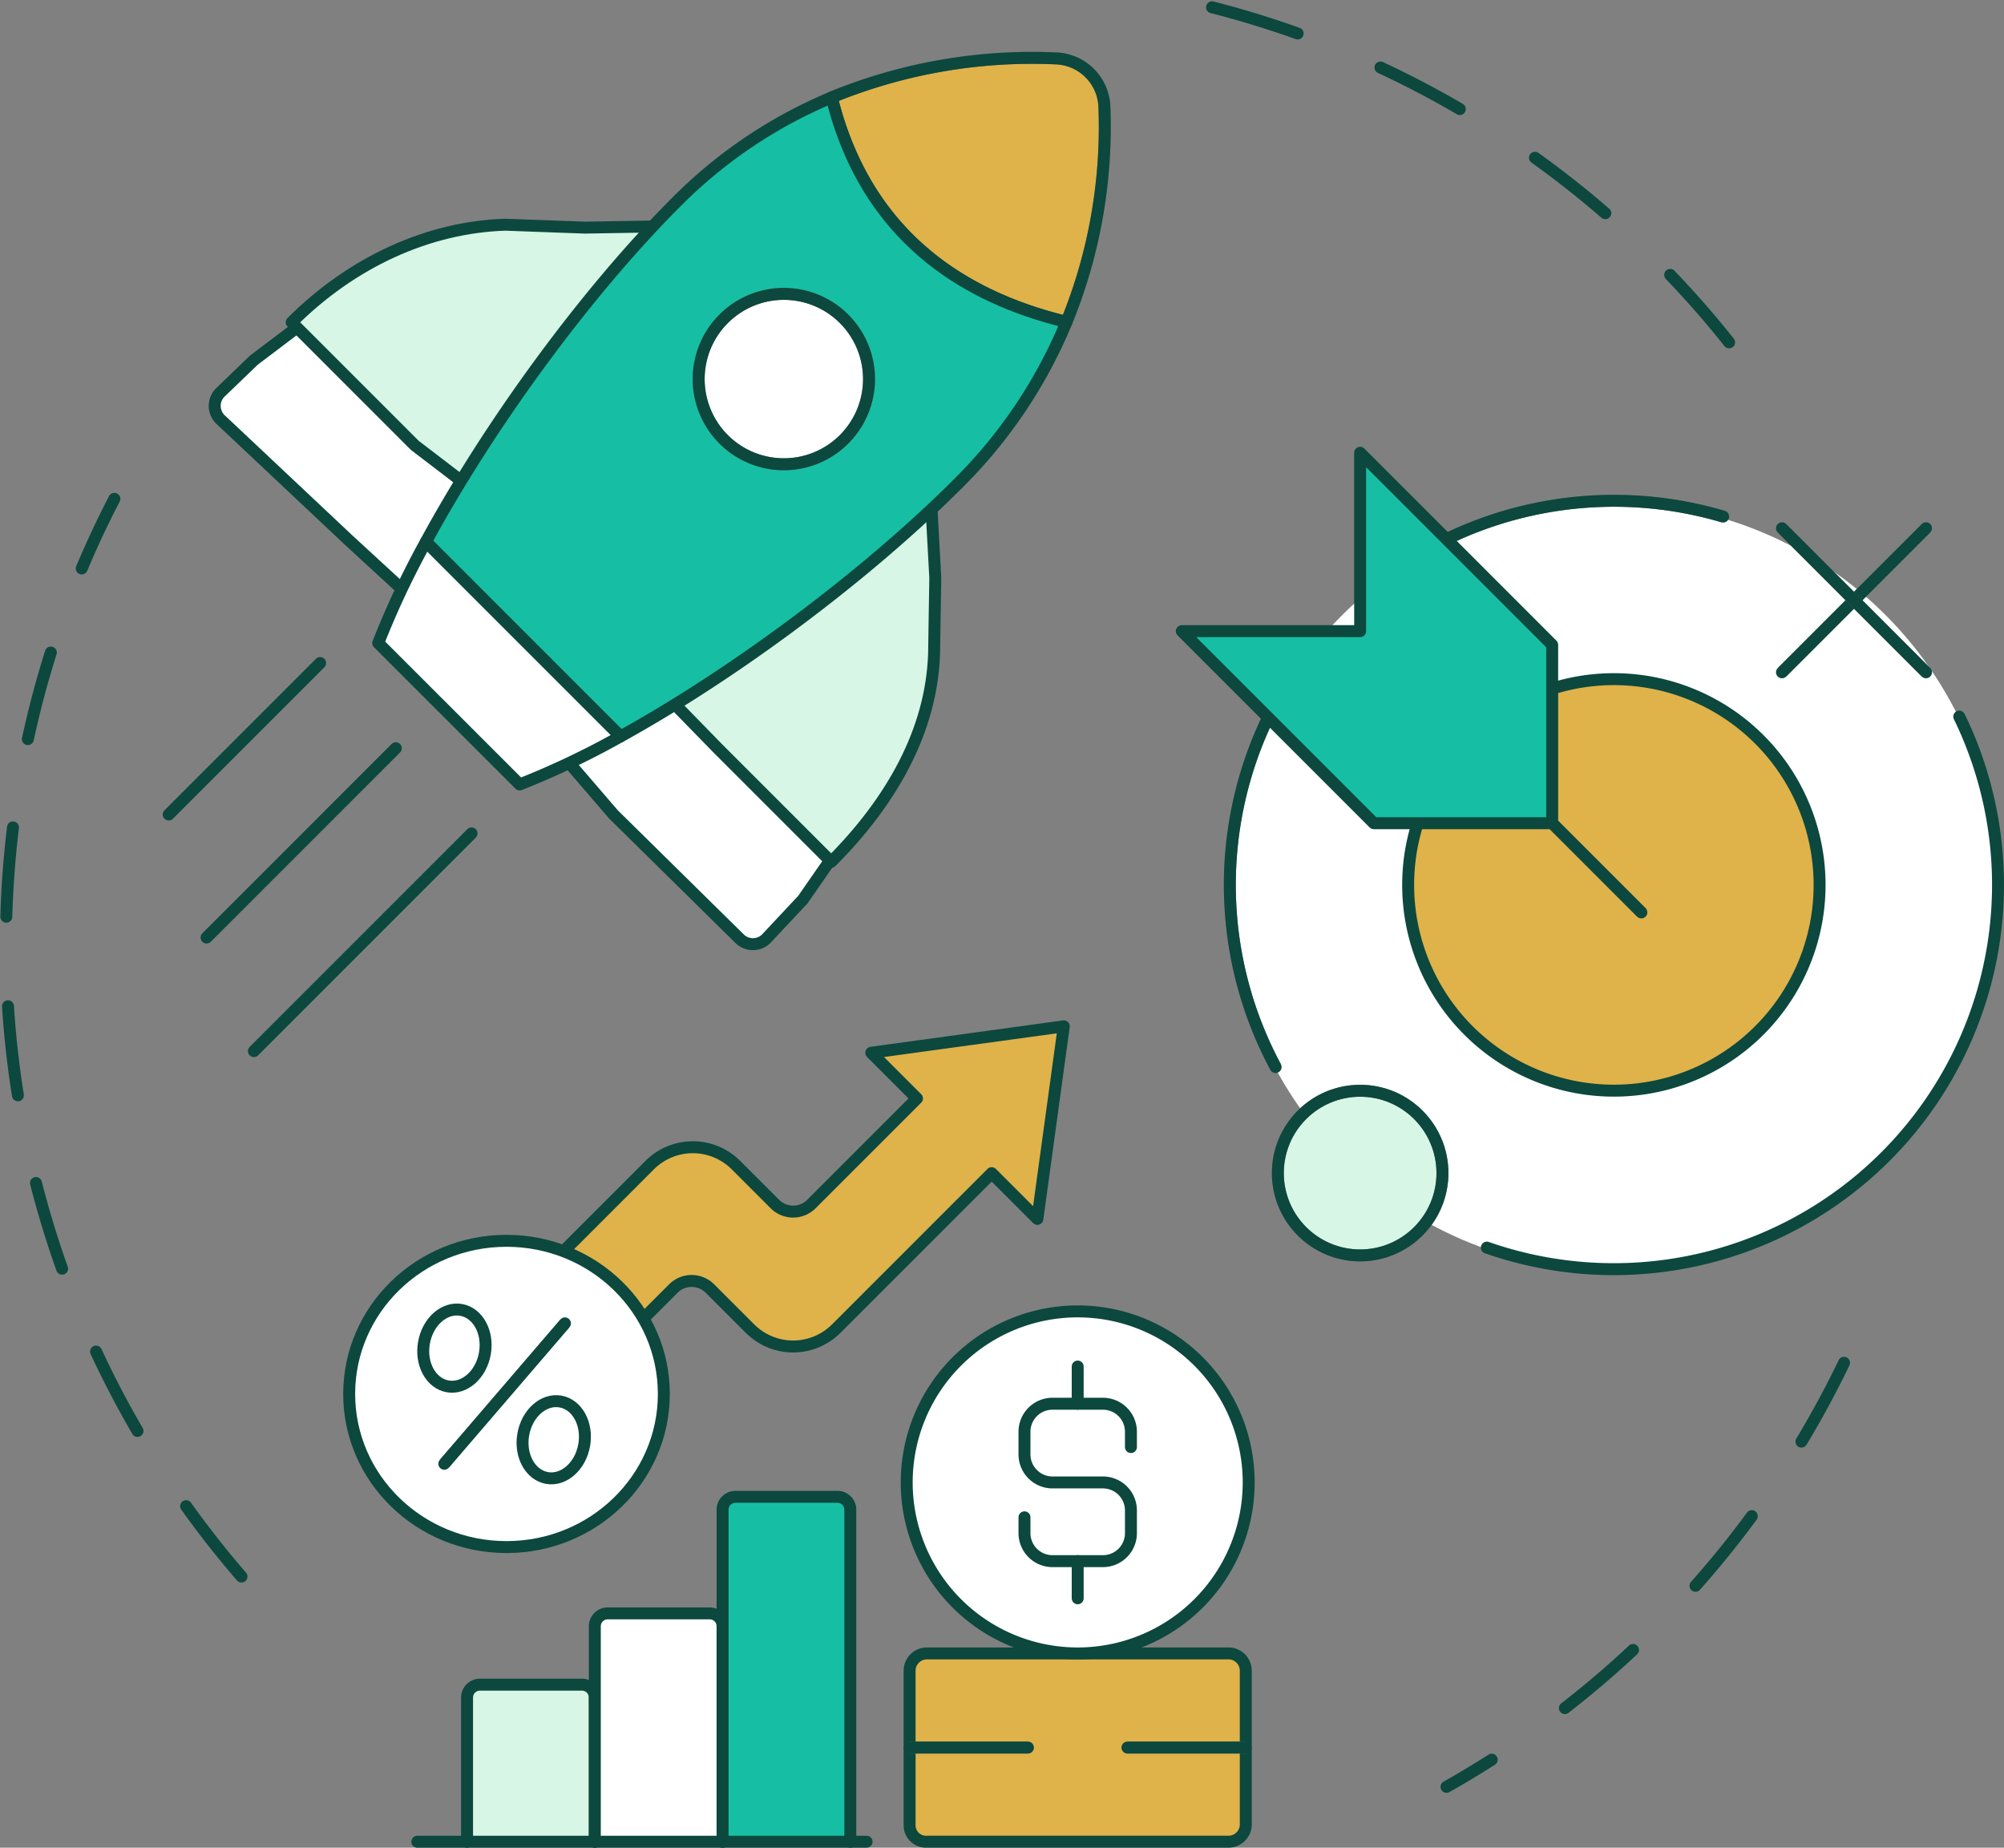<svg xmlns="http://www.w3.org/2000/svg" width="335.56" height="309.334" viewBox="0 0 335.56 309.334">
  <rect x="0" y="0" width="335.56" height="309.334" fill="#808080" stroke="none"/>
  <g id="img-Accountants-Industry" transform="translate(-0.698 -0.482)">
    <path id="Path_7275" data-name="Path 7275" d="M43.089,361.146A161.974,161.974,0,0,1,21.8,180.72" transform="translate(-1.955 -96.722)" fill="none" stroke="#0c483d" stroke-linecap="round" stroke-linejoin="round" stroke-width="2" stroke-dasharray="15 15"/>
    <path id="Path_7276" data-name="Path 7276" d="M589.175,491.913a162.556,162.556,0,0,1-66.563,70.993" transform="translate(-279.704 -263.274)" fill="none" stroke="#0c483d" stroke-linecap="round" stroke-linejoin="round" stroke-width="2" stroke-dasharray="15 15"/>
    <path id="Path_7277" data-name="Path 7277" d="M438.138,3.654a161.947,161.947,0,0,1,87.123,56.781" transform="translate(-234.494 -1.956)" fill="none" stroke="#0c483d" stroke-linecap="round" stroke-linejoin="round" stroke-width="2" stroke-dasharray="15 15"/>
    <path id="Path_7278" data-name="Path 7278" d="M573.183,246.355a64.317,64.317,0,1,1-64.317-64.317,64.317,64.317,0,0,1,64.317,64.317" transform="translate(-237.925 -97.428)" fill="#fff"/>
    <path id="Path_7279" data-name="Path 7279" d="M537.144,348.05a64.348,64.348,0,0,0,79.106-88.9" transform="translate(-287.482 -138.697)" fill="none" stroke="#0c483d" stroke-linecap="round" stroke-linejoin="round" stroke-width="2"/>
    <path id="Path_7280" data-name="Path 7280" d="M451,259.338a64.44,64.44,0,0,0,1.22,58.582" transform="translate(-237.925 -138.799)" fill="#fff" stroke="#707070" stroke-width="2"/>
    <path id="Path_7281" data-name="Path 7281" d="M451,259.338a64.44,64.44,0,0,0,1.22,58.582" transform="translate(-237.925 -138.799)" fill="none" stroke="#0c483d" stroke-linecap="round" stroke-linejoin="round" stroke-width="2"/>
    <path id="Path_7282" data-name="Path 7282" d="M522.609,187.84a64.492,64.492,0,0,1,46.32-3.779" transform="translate(-279.703 -97.097)" fill="#fff" stroke="#707070" stroke-width="2"/>
    <path id="Path_7283" data-name="Path 7283" d="M522.609,187.84a64.492,64.492,0,0,1,46.32-3.779" transform="translate(-279.703 -97.097)" fill="none" stroke="#0c483d" stroke-linecap="round" stroke-linejoin="round" stroke-width="2"/>
    <path id="Path_7284" data-name="Path 7284" d="M532.915,247.251a34.447,34.447,0,1,1-22.534,22.534" transform="translate(-272.31 -131.482)" fill="#dfb24a"/>
    <path id="Path_7285" data-name="Path 7285" d="M532.915,247.251a34.447,34.447,0,1,1-22.534,22.534" transform="translate(-272.31 -131.482)" fill="none" stroke="#0c483d" stroke-linecap="round" stroke-linejoin="round" stroke-width="2"/>
    <path id="Path_7286" data-name="Path 7286" d="M489.272,196.282l-32.158-32.158v29.861H427.252l32.159,32.158h29.861Z" transform="translate(-228.667 -87.84)" fill="#16bfa3"/>
    <path id="Path_7287" data-name="Path 7287" d="M489.272,196.282l-32.158-32.158v29.861H427.252l32.159,32.158h29.861Z" transform="translate(-228.667 -87.84)" fill="none" stroke="#0c483d" stroke-linecap="round" stroke-linejoin="round" stroke-width="2"/>
    <line id="Line_633" data-name="Line 633" x2="14.931" y2="14.931" transform="translate(260.605 138.303)" fill="#fff" stroke="#707070" stroke-width="2"/>
    <line id="Line_634" data-name="Line 634" x2="14.931" y2="14.931" transform="translate(260.605 138.303)" fill="none" stroke="#0c483d" stroke-linecap="round" stroke-linejoin="round" stroke-width="2"/>
    <path id="Path_7288" data-name="Path 7288" d="M461.847,407.709a13.782,13.782,0,1,0,13.782-13.782,13.782,13.782,0,0,0-13.782,13.782" transform="translate(-247.183 -210.832)" fill="#d7f6e5" stroke="#707070" stroke-width="2"/>
    <circle id="Ellipse_236" data-name="Ellipse 236" cx="13.782" cy="13.782" r="13.782" transform="translate(214.664 183.095)" fill="none" stroke="#0c483d" stroke-linecap="round" stroke-linejoin="round" stroke-width="2"/>
    <line id="Line_635" data-name="Line 635" x1="24.119" y2="24.119" transform="translate(299.08 88.917)" fill="#fff" stroke="#707070" stroke-width="2"/>
    <line id="Line_636" data-name="Line 636" x1="24.119" y2="24.119" transform="translate(299.08 88.917)" fill="none" stroke="#0c483d" stroke-linecap="round" stroke-linejoin="round" stroke-width="2"/>
    <line id="Line_637" data-name="Line 637" x2="24.119" y2="24.119" transform="translate(299.08 88.917)" fill="#fff" stroke="#707070" stroke-width="2"/>
    <line id="Line_638" data-name="Line 638" x2="24.119" y2="24.119" transform="translate(299.08 88.917)" fill="none" stroke="#0c483d" stroke-linecap="round" stroke-linejoin="round" stroke-width="2"/>
    <path id="Path_7289" data-name="Path 7289" d="M238.3,260.828l-6.112,6.521a3.17,3.17,0,0,1-4.482,0l-21.1-20.783L192.778,230.5l47.338-25.49,8.5,40.966Z" transform="translate(-103.176 -109.725)" fill="#fff"/>
    <path id="Path_7290" data-name="Path 7290" d="M238.3,260.828l-6.112,6.521a3.17,3.17,0,0,1-4.482,0l-21.1-20.783L192.778,230.5l47.338-25.49,8.5,40.966Z" transform="translate(-103.176 -109.725)" fill="none" stroke="#0c483d" stroke-linecap="round" stroke-linejoin="round" stroke-width="2"/>
    <path id="Path_7291" data-name="Path 7291" d="M101.258,147.149,79.781,126.939a3.169,3.169,0,0,1,0-4.482l5.631-5.418,15.745-11.914,33.682,31.559-17.9,24.883Z" transform="translate(-42.202 -56.264)" fill="#fff"/>
    <path id="Path_7292" data-name="Path 7292" d="M101.258,147.149,79.781,126.939a3.169,3.169,0,0,1,0-4.482l5.631-5.418,15.745-11.914,33.682,31.559-17.9,24.883Z" transform="translate(-42.202 -56.264)" fill="none" stroke="#0c483d" stroke-linecap="round" stroke-linejoin="round" stroke-width="2"/>
    <path id="Path_7293" data-name="Path 7293" d="M277.254,182.839l-.2,12.662c-.414,12.989-7.188,24.839-17.227,34.878l-19.016-19.016-16.69-17.106,45.214-27.613,6.676-6.676Z" transform="translate(-119.948 -85.616)" fill="#d7f6e5"/>
    <path id="Path_7294" data-name="Path 7294" d="M277.254,182.839l-.2,12.662c-.414,12.989-7.188,24.839-17.227,34.878l-19.016-19.016-16.69-17.106,45.214-27.613,6.676-6.676Z" transform="translate(-119.948 -85.616)" fill="none" stroke="#0c483d" stroke-linecap="round" stroke-linejoin="round" stroke-width="2"/>
    <path id="Path_7295" data-name="Path 7295" d="M127.2,118.911l-20.6-20.6c10.039-10.039,22.78-15.922,35.768-16.336l13.357.489,20.668-.349-35.807,47.034Z" transform="translate(-57.053 -43.873)" fill="#d7f6e5"/>
    <path id="Path_7296" data-name="Path 7296" d="M127.2,118.911l-20.6-20.6c10.039-10.039,22.78-15.922,35.768-16.336l13.357.489,20.668-.349-35.807,47.034Z" transform="translate(-57.053 -43.873)" fill="none" stroke="#0c483d" stroke-linecap="round" stroke-linejoin="round" stroke-width="2"/>
    <path id="Path_7297" data-name="Path 7297" d="M340.446,66.105c-20.511-4.97-34.265-17.138-39.313-37.581V28.5a88.526,88.526,0,0,1,37.751-6.509,8.423,8.423,0,0,1,7.9,7.89,86.365,86.365,0,0,1-6.339,36.223" transform="translate(-161.168 -11.721)" fill="#dfb24a" stroke="#707070" stroke-width="2"/>
    <path id="Path_7298" data-name="Path 7298" d="M340.446,66.105c-20.511-4.97-34.265-17.138-39.313-37.581V28.5a88.526,88.526,0,0,1,37.751-6.509,8.423,8.423,0,0,1,7.9,7.89A86.365,86.365,0,0,1,340.446,66.105Z" transform="translate(-161.168 -11.721)" fill="none" stroke="#0c483d" stroke-linecap="round" stroke-linejoin="round" stroke-width="2"/>
    <path id="Path_7299" data-name="Path 7299" d="M178.345,228.749a137.063,137.063,0,0,1-16.9,8.048l-23.681-23.67a143.491,143.491,0,0,1,7.992-16.968Z" transform="translate(-73.732 -104.985)" fill="#fff"/>
    <path id="Path_7300" data-name="Path 7300" d="M178.345,228.749a137.063,137.063,0,0,1-16.9,8.048l-23.681-23.67a143.491,143.491,0,0,1,7.992-16.968Z" transform="translate(-73.732 -104.985)" fill="none" stroke="#0c483d" stroke-linecap="round" stroke-linejoin="round" stroke-width="2"/>
    <path id="Path_7301" data-name="Path 7301" d="M262.213,73.72A82.356,82.356,0,0,1,244.1,100.728C228.729,116.1,206.78,132.48,187.548,143.1l-32.59-32.59c10.494-19.345,26.6-41.555,41.985-56.927A80.163,80.163,0,0,1,222.9,36.127v.012c5.049,20.443,18.8,32.611,39.313,37.581" transform="translate(-82.934 -19.335)" fill="#16bfa3"/>
    <path id="Path_7302" data-name="Path 7302" d="M262.213,73.72A82.356,82.356,0,0,1,244.1,100.728C228.729,116.1,206.78,132.48,187.548,143.1l-32.59-32.59c10.494-19.345,26.6-41.555,41.985-56.927A80.163,80.163,0,0,1,222.9,36.127v.012C227.948,56.581,241.7,68.75,262.213,73.72Z" transform="translate(-82.934 -19.335)" fill="none" stroke="#0c483d" stroke-linecap="round" stroke-linejoin="round" stroke-width="2"/>
    <line id="Line_639" data-name="Line 639" x1="0.011" transform="translate(179.279 54.385)" fill="none" stroke="#0c483d" stroke-miterlimit="10" stroke-width="2"/>
    <path id="Path_7303" data-name="Path 7303" d="M267.467,135.417a14.262,14.262,0,1,1,14.262-14.262,14.262,14.262,0,0,1-14.262,14.262" transform="translate(-135.517 -57.21)" fill="#fff" stroke="#707070" stroke-width="2"/>
    <path id="Path_7304" data-name="Path 7304" d="M267.467,135.417a14.262,14.262,0,1,1,14.262-14.262A14.262,14.262,0,0,1,267.467,135.417Z" transform="translate(-135.517 -57.21)" fill="none" stroke="#0c483d" stroke-linecap="round" stroke-linejoin="round" stroke-width="2"/>
    <line id="Line_640" data-name="Line 640" x1="31.693" y2="31.693" transform="translate(35.286 125.748)" fill="none" stroke="#0c483d" stroke-linecap="round" stroke-linejoin="round" stroke-width="2"/>
    <line id="Line_641" data-name="Line 641" x1="36.447" y2="36.447" transform="translate(43.209 140.01)" fill="none" stroke="#0c483d" stroke-linecap="round" stroke-linejoin="round" stroke-width="2"/>
    <line id="Line_642" data-name="Line 642" x1="25.355" y2="25.355" transform="translate(28.947 111.486)" fill="none" stroke="#0c483d" stroke-linecap="round" stroke-linejoin="round" stroke-width="2"/>
    <path id="Path_7305" data-name="Path 7305" d="M168.491,425.121l31.17-31.17a10.215,10.215,0,0,1,14.446,0l6.516,6.516a4.326,4.326,0,0,0,6.118,0l17.676-17.676-7.652-7.653L269,370.718l-4.421,32.235-7.653-7.652-26.022,26.022a10.215,10.215,0,0,1-14.446,0l-6.711-6.711a4.326,4.326,0,0,0-6.118,0l-21.613,21.613Z" transform="translate(-90.177 -198.41)" fill="#dfb24a"/>
    <path id="Path_7306" data-name="Path 7306" d="M168.491,425.121l31.17-31.17a10.215,10.215,0,0,1,14.446,0l6.516,6.516a4.326,4.326,0,0,0,6.118,0l17.676-17.676-7.652-7.653L269,370.718l-4.421,32.235-7.653-7.652-26.022,26.022a10.215,10.215,0,0,1-14.446,0l-6.711-6.711a4.326,4.326,0,0,0-6.118,0l-21.613,21.613Z" transform="translate(-90.177 -198.41)" fill="none" stroke="#0c483d" stroke-linecap="round" stroke-linejoin="round" stroke-width="2"/>
    <path id="Path_7307" data-name="Path 7307" d="M169.762,634.132V610a2.163,2.163,0,0,1,2.164-2.163h17.066A2.163,2.163,0,0,1,191.155,610v24.135" transform="translate(-90.857 -325.316)" fill="#d7f6e5"/>
    <path id="Path_7308" data-name="Path 7308" d="M169.762,634.132V610a2.163,2.163,0,0,1,2.164-2.163h17.066A2.163,2.163,0,0,1,191.155,610v24.135" transform="translate(-90.857 -325.316)" fill="none" stroke="#0c483d" stroke-linecap="round" stroke-linejoin="round" stroke-width="2"/>
    <path id="Path_7309" data-name="Path 7309" d="M215.79,620.4V584.332a2.163,2.163,0,0,1,2.163-2.163H235.02a2.163,2.163,0,0,1,2.163,2.163V620.4" transform="translate(-115.492 -311.58)" fill="#fff"/>
    <path id="Path_7310" data-name="Path 7310" d="M215.79,620.4V584.332a2.163,2.163,0,0,1,2.163-2.163H235.02a2.163,2.163,0,0,1,2.163,2.163V620.4" transform="translate(-115.492 -311.58)" fill="none" stroke="#0c483d" stroke-linecap="round" stroke-linejoin="round" stroke-width="2"/>
    <path id="Path_7311" data-name="Path 7311" d="M261.811,597.925V542.347a2.163,2.163,0,0,1,2.163-2.163h17.066a2.163,2.163,0,0,1,2.163,2.163v55.578" transform="translate(-140.123 -289.109)" fill="#16bfa3"/>
    <path id="Path_7312" data-name="Path 7312" d="M261.811,597.925V542.347a2.163,2.163,0,0,1,2.163-2.163h17.066a2.163,2.163,0,0,1,2.163,2.163v55.578" transform="translate(-140.123 -289.109)" fill="none" stroke="#0c483d" stroke-linecap="round" stroke-linejoin="round" stroke-width="2"/>
    <line id="Line_643" data-name="Line 643" x2="75.23" transform="translate(70.577 308.816)" fill="none" stroke="#0c483d" stroke-linecap="round" stroke-linejoin="round" stroke-width="2"/>
    <path id="Path_7313" data-name="Path 7313" d="M329.192,625.4a2.75,2.75,0,0,0,2.9,2.715h50.492a2.9,2.9,0,0,0,2.9-2.9V599.491a2.9,2.9,0,0,0-2.9-2.9H332.092a2.9,2.9,0,0,0-2.9,2.9Z" transform="translate(-176.185 -319.301)" fill="#dfb24a"/>
    <path id="Path_7314" data-name="Path 7314" d="M329.192,625.4a2.75,2.75,0,0,0,2.9,2.715h50.492a2.9,2.9,0,0,0,2.9-2.9V599.491a2.9,2.9,0,0,0-2.9-2.9H332.092a2.9,2.9,0,0,0-2.9,2.9Z" transform="translate(-176.185 -319.301)" fill="none" stroke="#0c483d" stroke-linecap="round" stroke-linejoin="round" stroke-width="2"/>
    <line id="Line_644" data-name="Line 644" x1="19.816" transform="translate(153.008 293.055)" fill="#fff" stroke="#707070" stroke-width="2"/>
    <line id="Line_645" data-name="Line 645" x1="19.816" transform="translate(153.008 293.055)" fill="none" stroke="#0c483d" stroke-linecap="round" stroke-linejoin="round" stroke-width="2"/>
    <line id="Line_646" data-name="Line 646" x1="19.816" transform="translate(189.483 293.055)" fill="#fff" stroke="#707070" stroke-width="2"/>
    <line id="Line_647" data-name="Line 647" x1="19.816" transform="translate(189.483 293.055)" fill="none" stroke="#0c483d" stroke-linecap="round" stroke-linejoin="round" stroke-width="2"/>
    <path id="Path_7315" data-name="Path 7315" d="M328.148,502.025a28.632,28.632,0,1,0,28.631-28.631,28.631,28.631,0,0,0-28.631,28.631" transform="translate(-175.626 -253.363)" fill="#fff"/>
    <path id="Path_7316" data-name="Path 7316" d="M328.148,502.025a28.632,28.632,0,1,0,28.631-28.631A28.631,28.631,0,0,0,328.148,502.025Z" transform="translate(-175.626 -253.363)" fill="none" stroke="#0c483d" stroke-linecap="round" stroke-linejoin="round" stroke-width="2"/>
    <path id="Path_7317" data-name="Path 7317" d="M388.4,513.9v-2.583a4.693,4.693,0,0,0-4.716-4.669h-8.394a4.693,4.693,0,0,0-4.716,4.669v3.838a4.693,4.693,0,0,0,4.716,4.67h8.394a4.693,4.693,0,0,1,4.716,4.669v3.838a4.693,4.693,0,0,1-4.716,4.67h-8.394a4.693,4.693,0,0,1-4.716-4.67v-2.666" transform="translate(-198.332 -271.158)" fill="none" stroke="#0c483d" stroke-linecap="round" stroke-linejoin="round" stroke-width="2"/>
    <line id="Line_648" data-name="Line 648" y2="6.223" transform="translate(181.153 261.84)" fill="none" stroke="#0c483d" stroke-linecap="round" stroke-linejoin="round" stroke-width="2"/>
    <line id="Line_649" data-name="Line 649" y2="6.222" transform="translate(181.153 229.263)" fill="none" stroke="#0c483d" stroke-linecap="round" stroke-linejoin="round" stroke-width="2"/>
    <path id="Path_7318" data-name="Path 7318" d="M127.3,473.609c0-14.159,11.794-25.637,26.343-25.637s26.344,11.478,26.344,25.637-11.795,25.637-26.344,25.637S127.3,487.768,127.3,473.609" transform="translate(-68.134 -239.757)" fill="#fff"/>
    <path id="Path_7319" data-name="Path 7319" d="M127.3,473.609c0-14.159,11.794-25.637,26.343-25.637s26.344,11.478,26.344,25.637-11.795,25.637-26.344,25.637S127.3,487.768,127.3,473.609Z" transform="translate(-68.134 -239.757)" fill="none" stroke="#0c483d" stroke-linecap="round" stroke-linejoin="round" stroke-width="2"/>
    <path id="Path_7320" data-name="Path 7320" d="M200.075,513.09c-.623,3.534-3.411,6-6.227,5.5s-4.594-3.764-3.971-7.3,3.411-6,6.227-5.5S200.7,509.556,200.075,513.09Z" transform="translate(-101.557 -270.669)" fill="none" stroke="#0c483d" stroke-linecap="round" stroke-linejoin="round" stroke-width="2"/>
    <path id="Path_7321" data-name="Path 7321" d="M164.3,480.087c-.623,3.534-3.411,6-6.227,5.5s-4.594-3.764-3.971-7.3,3.411-6,6.227-5.5S164.927,476.553,164.3,480.087Z" transform="translate(-82.412 -253.005)" fill="none" stroke="#0c483d" stroke-linecap="round" stroke-linejoin="round" stroke-width="2"/>
    <line id="Line_650" data-name="Line 650" y1="23.506" x2="20.195" transform="translate(75.097 222.035)" fill="#fff" stroke="#707070" stroke-width="2"/>
    <line id="Line_651" data-name="Line 651" y1="23.506" x2="20.195" transform="translate(75.097 222.035)" fill="none" stroke="#0c483d" stroke-linecap="round" stroke-linejoin="round" stroke-width="2"/>
  </g>
</svg>
